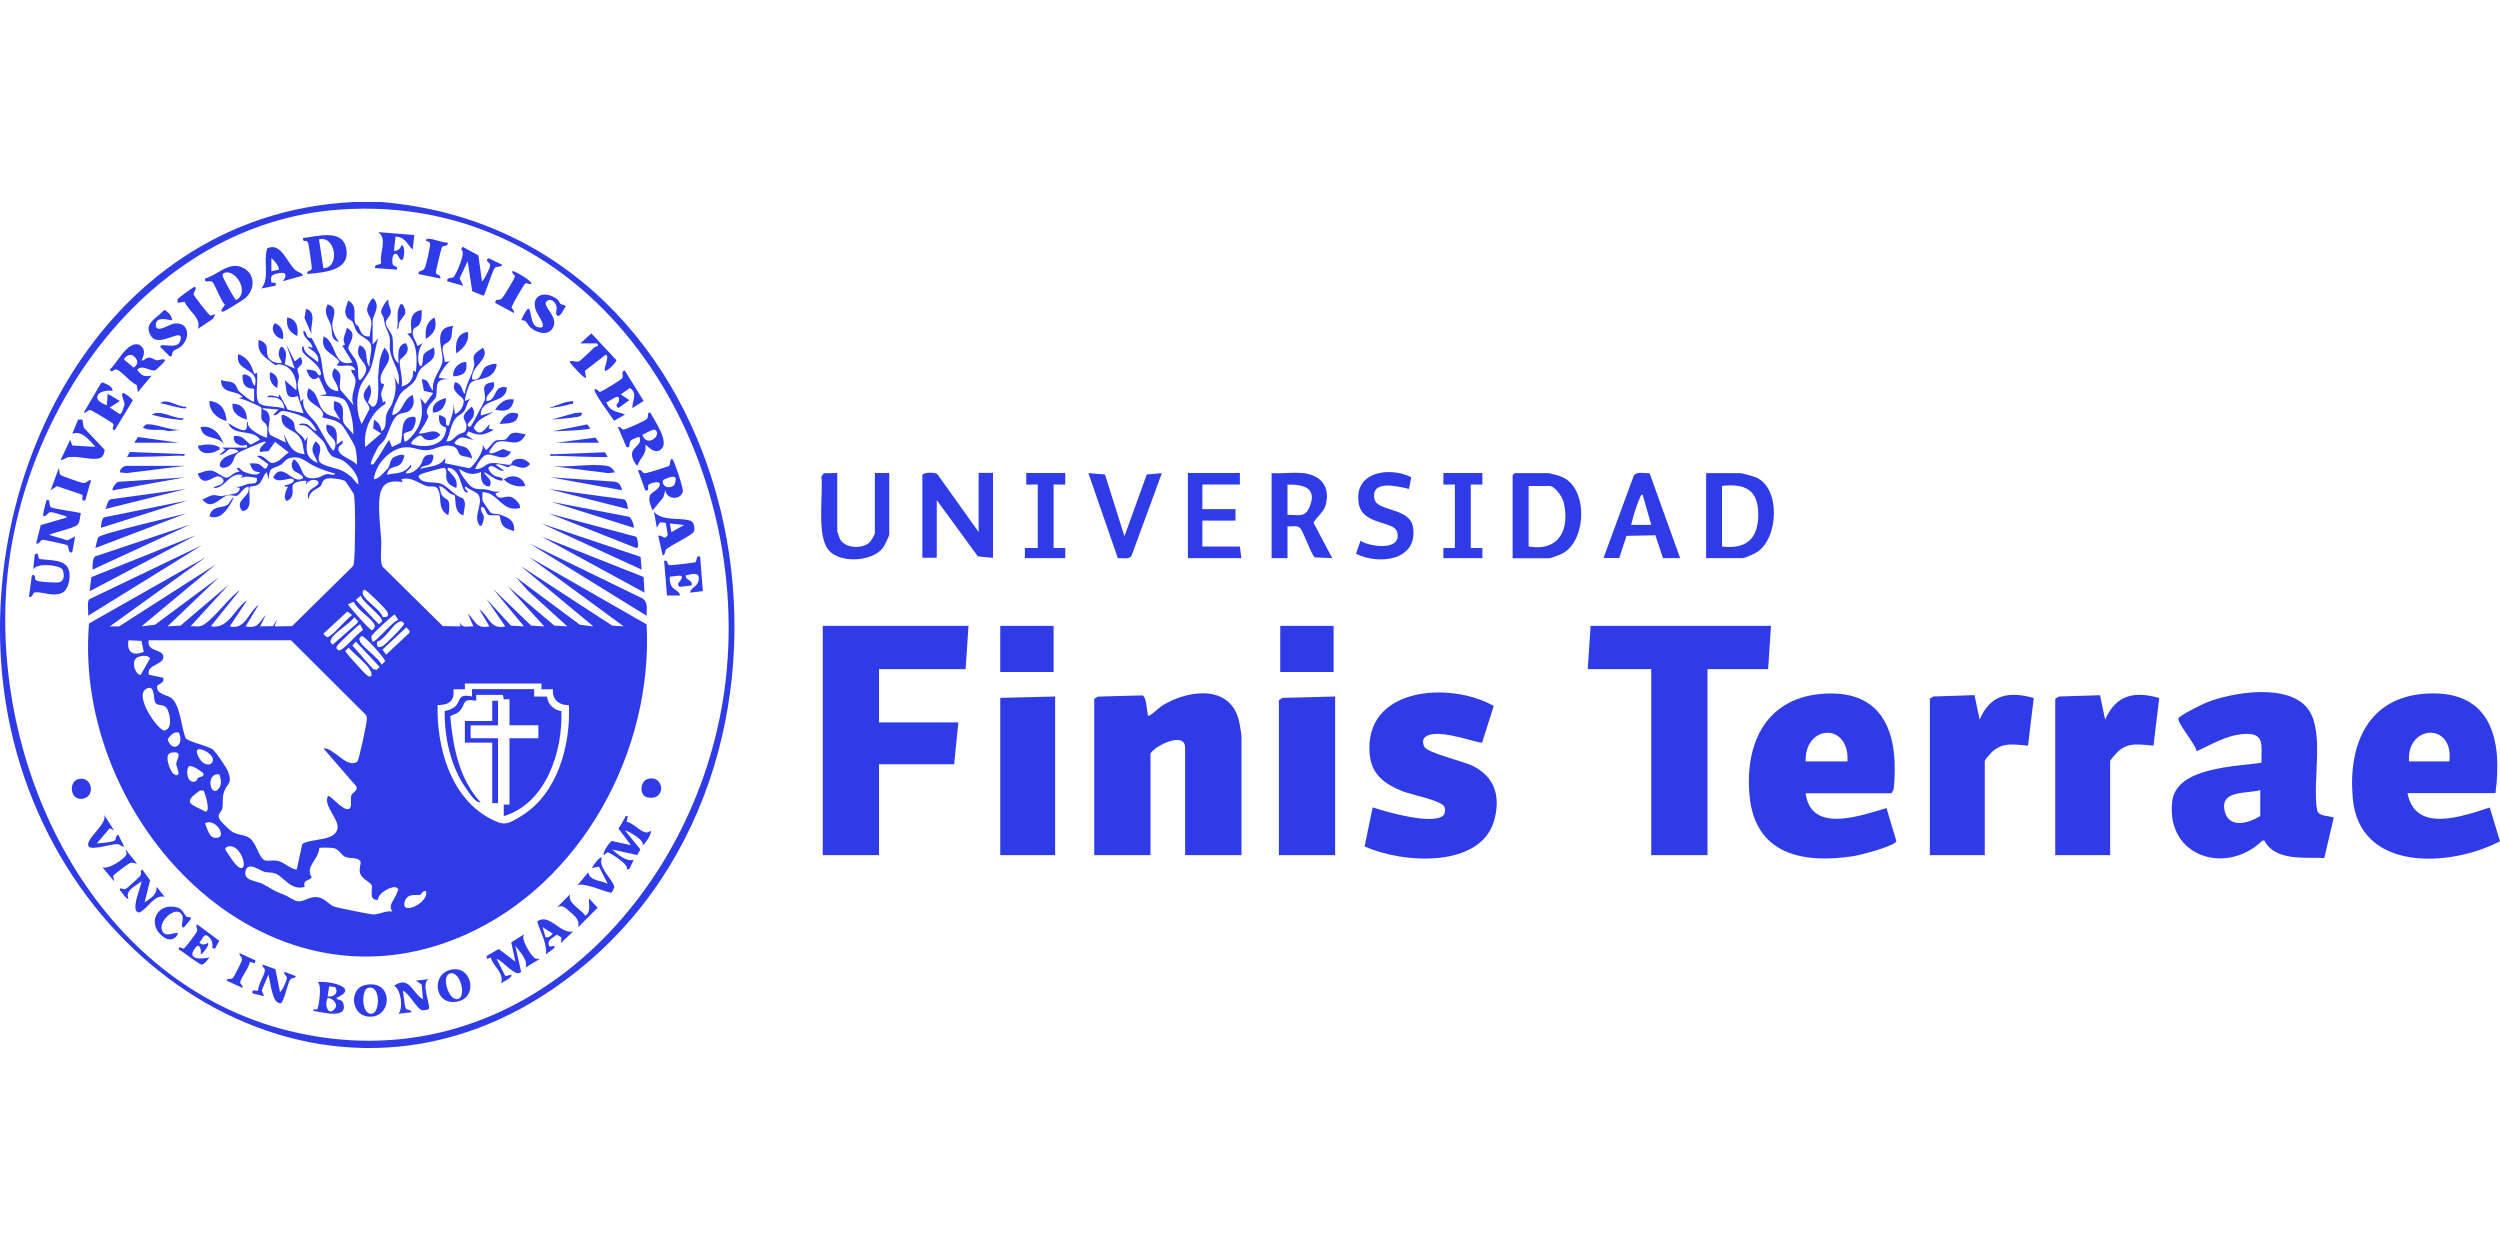 <svg xmlns="http://www.w3.org/2000/svg" id="Layer_1" data-name="Layer 1" viewBox="0 0 200 100"><defs><style>      .cls-1 {        fill: #2e3be7;      }    </style></defs><path class="cls-1" d="M30.49,16.16c29.35,2.44,37.54,42.91,16.51,60.84-18.2,15.52-41.4,2.64-46.13-18.63C-3.27,39.77,7.58,17.16,28.29,16.16h2.19ZM27.12,16.77C11.7,17.89,1.16,33.32.46,47.81c-.72,15.05,7.85,31.47,23.44,34.84,18.01,3.89,32.25-11.45,34.16-28.27,2.12-18.67-10.41-39.1-30.95-37.61Z"></path><polygon class="cls-1" points="77.48 50.07 77.25 53.53 70.32 53.53 70.32 57.79 76.67 57.79 76.33 61.14 70.32 61.14 70.32 68.41 65.82 68.41 65.82 50.07 77.48 50.07"></polygon><path class="cls-1" d="M99.31,68.41h-4.5v-8.59c0-1.35-2.42-.17-2.77.46v8.13h-4.5v-12.51l.29-.17,3.56-.1c.31.1.35,1.11.42,1.43.02.09-.04.27.17.17s.78-.66,1.11-.85c2.12-1.25,5.44-1.6,6.06,1.43.04.2.17.96.17,1.1v9.52Z"></path><path class="cls-1" d="M186.7,65.42l-.76,3.22c-1.57-.07-3.95.26-4.78-1.39h-.17c-2.91,2.82-7.75,1.28-7.21-3.16.33-2.72,5.08-2.76,7.14-3.07-.04-1.38.33-2.43-1.44-2.3-1.37.1-2.54.83-3.75,1.38-.04-.51-1.62-2.33-1.45-2.65.12-.22,1.81-1.07,2.15-1.21,2.13-.88,6.8-1.65,8.29.59,1.24,1.87.25,5.79.65,8,.17.52.9.4,1.33.58ZM180.82,65.29v-2.08c-1.08.31-3.3-.04-2.83,1.73.36,1.38,1.96.9,2.83.34Z"></path><polygon class="cls-1" points="141.68 50.07 141.45 53.53 136.6 53.53 136.6 68.41 132.1 68.41 132.1 53.53 127.02 53.53 127.25 50.07 141.68 50.07"></polygon><path class="cls-1" d="M144.45,63.45c.41,3.28,4.42,1.79,6.47,1.2l.79,2.64c-.12.4-2.9,1.12-3.43,1.2-4.08.63-7.9-.14-8.32-4.88-.38-4.27,1.41-7.87,6.04-8.12,4.93-.26,5.92,3.54,5.49,7.68l-.17.29h-6.87ZM147.8,60.91c.17-3.15-3.44-2.95-3.35,0h3.35Z"></path><path class="cls-1" d="M199.64,63.45h-7.04c.62,3.26,4.43,1.84,6.58,1.15l.82,2.7c-3.98,2.08-11.26,2.49-11.78-3.45-.38-4.32,1.23-8.17,6.05-8.37,5.08-.21,5.92,3.75,5.37,7.96ZM195.95,60.91c.37-3.18-3.45-2.93-3.23,0h3.23Z"></path><path class="cls-1" d="M118.58,59.4c-.19.14-3.31-1.11-4.41-.54-.37.19-.4.5-.23.87.25.52,3.19,1.17,3.96,1.58,1.66.88,2.11,2.33,1.69,4.12-.95,4.11-7.45,3.65-10.42,2.28l.64-3.12c1.08.36,4.84,1.44,5.66.64.16-.16.15-.47.09-.67-.15-.5-2.71-1-3.36-1.26-1.39-.57-2.46-1.3-2.62-2.91-.54-5.43,6.43-5.91,9.92-3.91l-.93,2.92Z"></path><path class="cls-1" d="M164.43,55.89l.29-.17,3.28-.1.41,1.95c.88-1.99,2.32-2.3,4.33-1.73l-.46,3.81c-1.05-.07-1.97-.32-2.83.46-.07.06-.64.7-.64.75v7.55h-4.39v-12.51Z"></path><path class="cls-1" d="M154.38,55.89l.29-.17,3.29-.11.41,1.96c.86-2.01,2.32-2.29,4.33-1.73l-.46,3.81c-1.11-.08-1.99-.31-2.89.51-.08.07-.57.65-.57.7v7.55h-4.39v-12.51Z"></path><polygon class="cls-1" points="106.81 55.72 106.81 68.41 102.31 68.41 102.31 56.01 102.6 55.83 106.81 55.72"></polygon><polygon class="cls-1" points="84.41 55.72 84.41 68.41 80.02 68.41 80.02 55.83 84.41 55.72"></polygon><path class="cls-1" d="M73.79,38.01c.08-.25,1.02-.25,1.21-.06l3.29,4.61v-4.73h1.15v6.8l-1.21-.12-3.29-4.5v4.61h-1.15v-6.63Z"></path><path class="cls-1" d="M121.01,44.65v-6.63l.17-.17h2.66c.12,0,.84.19,1.01.26,2.23.8,2.12,5.16.12,6.18-.15.08-.91.37-1.02.37h-2.94ZM122.28,43.72c2.46.42,3.33-1.37,2.81-3.55-.1-.42-.69-1.29-1.13-1.29h-1.67v4.84Z"></path><path class="cls-1" d="M136.49,44.65v-6.8h2.71c.19,0,1.04.25,1.27.34,1.99.83,1.83,4.85.09,5.98-.18.12-.98.48-1.14.48h-2.94ZM137.76,43.72c1.96.24,2.92-.64,2.9-2.6s-1.07-2.45-2.9-2.25v4.84Z"></path><path class="cls-1" d="M104.21,37.84c1.43.16,2.23,1.05,1.85,2.54-.15.6-.71.93-.98,1.44l1.5,2.83-1.39-.06c-.29-.18-.9-2.09-1.21-2.37-.25-.22-.67-.08-.98-.11v2.54h-1.27v-6.8c.79.06,1.7-.09,2.48,0ZM103,41.19c.89-.03,1.41.28,1.79-.69.58-1.49-.53-1.76-1.79-1.73v2.42Z"></path><path class="cls-1" d="M66.98,37.84v4.67s.17.53.21.6c.39.76,1.72.82,2.33.32.16-.13.47-.65.47-.8v-4.79h1.15v4.9c0,.14-.38.93-.52,1.1-.85,1.1-3.42,1.25-4.33.17-.98-1.16-.42-4.4-.58-5.88l.19-.27,1.08-.02Z"></path><path class="cls-1" d="M131.97,37.86l2.44,6.79h-1.37s-.61-1.83-.61-1.83l-2.31.05-.58,1.77h-1.26s2.43-6.61,2.43-6.61c.24-.32.87-.16,1.24-.17ZM132.1,41.99l-.69-2.42c-.16.01-.18.17-.23.28-.28.61-.52,1.47-.69,2.14h1.62Z"></path><path class="cls-1" d="M112.7,39.11c-.87-.21-3.08-.77-2.74.83.21.99,2.83.65,3.08,2.23.42,2.68-2.73,3.05-4.56,2.13l.36-1.04c.78.52,3.39.83,2.92-.73-.26-.87-2.77-.51-3.06-2.24-.43-2.54,2.43-3,4.2-2.11l-.18.93Z"></path><polygon class="cls-1" points="99.19 37.84 99.19 38.76 96.19 38.76 96.19 40.73 98.84 40.73 98.84 41.65 96.19 41.65 96.19 43.72 99.19 43.72 99.31 44.65 95.03 44.65 95.03 37.84 99.19 37.84"></polygon><rect class="cls-1" x="102.42" y="50.07" width="4.27" height="3.69"></rect><rect class="cls-1" x="80.02" y="50.07" width="4.27" height="3.69"></rect><path class="cls-1" d="M89.95,42.92l1.79-4.96,1.21-.11-2.43,6.62c-.24.33-.73.14-1.09.19l-2.36-6.81,1.33.11,1.56,4.96Z"></path><polygon class="cls-1" points="85.22 37.84 85.22 38.77 84.29 38.76 84.29 43.84 85.22 43.84 85.22 44.65 81.99 44.65 81.99 43.84 83.02 43.84 83.02 38.76 82.1 38.77 82.1 37.84 85.22 37.84"></polygon><polygon class="cls-1" points="118.59 37.84 118.59 38.77 117.66 38.76 117.66 43.84 118.59 43.84 118.59 44.65 115.47 44.65 115.47 43.84 116.39 43.84 116.39 38.76 115.47 38.77 115.47 37.84 118.59 37.84"></polygon><path class="cls-1" d="M29.8,27.58l.46-.52c-.29.84-.31,1.75-.67,2.56-.18.4-.55.8-.74,1.23-.39.9-.35,2.19.08,3.08l.63-1.21c.01-.57-.95-.81-.14-1.77.07-.08.09-.33.2-.03.24.66-.22,1.09-.16,1.3l.29.31c.7.12.47-1.97.5-2.36.06-.81.08-1.68.52-2.36,1.05,1.2-.59,1.63-.29,2.81.02.09.23.08.24.14,0,.17-.22.47-.23.79,0,.19.15.43.11.65l.23-.12v.23c-1.16.69-1.78,2.1-1.61,3.46l1.27-1.1-.64-.4.07-.69c.34.18.59.53.58.92.48-.25.29-.84.4-1.28.09-.4.35-.61.47-.92.27-.73.39-1.43.17-2.19l.34.69c.22-1.12-.55-1.77-.69-2.83-.04-.32.05-.68-.03-1.01-.12-.55-.34-.61-.46-1.5-.02-.16-.19-.31-.21-.5-.02-.29.51-1.06.58-.97-.07.33.21.68.2.96-.02.4-.45.58-.41.91.04.37.46.73.53,1.09.14.68-.17,1.6.49,2.11.01-.57-.17-1.47.58-1.61.53.76-.43,1.22-.46,1.35-.12.47.29,1.53.12,2.11.62-.09,1.01-.66.92-1.27l.23.12c.11-1.03.15-2.3-.69-3.06l.34-.06c-.05-.79-.22-1.66.81-1.84.01.38.03.91-.23,1.21-.19.23-.45.12-.48.57s.3.7.36,1.1l.46-.23c-.36.32-.5,1.36-.29,1.73.27.48.29-.65.31-.73.09-.32.6-.47.84-.66.34,1.1-.68,1.22-1.1,1.79-.21.28-.23.59-.41.86-.28.43-.85.67-1.14,1.05-.17.22-.79,1.52-.64,1.72.9-.24.73-1.24,1.61-1.61.08.4.16.66-.07,1.03-.3.48-.71.33-1.08.54-.49.26-.79,1.46-1.06,1.94-.14.24-.41.4-.58.69-.11.19-.66,1.23-.55,1.35.24.05.26-.12.37-.27.39-.54.7-1.14,1.08-1.69l.23.57.7-.34c.23-.79-.11-2.09,1.03-2.08.39,0,.02.91-.11,1.04-.17.18-.52.15-.7.35l.07.58c.14.1.48-.29.58-.4.81-.87.99-1.92.69-3.06l.4.46.64-.87-.75-.17-.17-.93c.65,0,.54.63.92.92-.2-.86.63-1.67.73-2.32.14-.93-.91-2.73.88-2.87-.17.32-.07.68-.2,1.01s-.46.38-.57.53c-.24.32.08.98.08,1.35l.46-.06c-.27.04-1.03,1.23-.92,1.33l.81.11c-1.32-.09-.86.73-1.06,1.42-.09.31-.69.58-.73,1.23,0,.14.14.21.11.35-.08.36-.54.99-.75,1.33.59.09,1.18-.48,1.73.11-.27.35-.76.52-1.19.38-.17-.06-.26-.33-.46-.31s-.8.54-.66.68c1.15.35,2.72.18,2.78-1.31-.54-.19-.58-.43-.59-.99.06-.07.46.13.52.23.15.25-.12.66.29.58.16-.68.47-1.22.35-1.96l.12,1.04c.4-.1.76-.69.7-1.09-.06-.35-1.05-.61-.7-1.44.2-.03.35.15.46.29.18.24.15.52.34.63.06-.78.63-1.55.75-2.29.04-.22-.11-.46-.03-.74.07-.25.52-.51.73-.66.62.93-1,1.44-.87,2.53.77.18.7-.76,1.11-1.03.11-.07.92-.4.85-.08-.33,1.37-1.66.88-2.13,1.45-.13.16-.47,1.29-.4,1.38l.46-.17c-.32.25-.31.67-.52.98-.18.25-.45.33-.63.52-.49.54-.47,1.29-.81,1.9.45.07.64-.31.93-.51.34-.23.75-.07.68-.81-.02-.24-.25-.4-.21-.67.04-.29.43-.57.62-.77.22.16.22.5.17.74-.06.28-.82.77-.29.87.05-.03.08-.08.11-.12.08-.09,1.05-1.93,1.08-2.04.13-.56-.53-1.33.71-1.41.2.74-.69.81-.58,1.5.87,0,.5-1.33,1.62-1.09,0,1.39-2.15.76-2.08,2.25l1.04-.29c-.62.38-1.29.53-1.6,1.29.49.77.85.14,1.26-.31l-.06.35.4.11c-.79.42-1.17.53-2.02.12l-.18.29.58.4c-.62-.12-1.01-.47-1.5.18-.11.26.67.27.93.45.24.17.44.57.45.87-.24-.19-.71-.15-.92-.29-.27-.18-.12-.64-.76-.74-.8-.13-1.26.32-1.95.35s-1.14-.35-1.94-.21c-1.1.19-2.17,1.42-2.28,2.51.08.08.44-.16.52-.23.06-.05.57-.58.6-.61.17-.26.18-.7.44-.89.09-.07.95-.41.86-.06-.29,1.25-1.17.43-1.37,1.45.81-.18,1.37-.03,1.9-.81.18.28-.36.46-.4.69.46.07.9-.28,1.16-.63.28-.4.13-.84.86-.87.36-.02.13.54,0,.69-.25.29-.7.12-.86.46.74-.23,1.62-.15,2.02-.92l-.06.46,1.97.41c.29-.08,1.28-1.47,1.04-1.91l.29.46c.23-.15.55-.66.75-.75.24-.11.49-.02.73-.08s.36-.41.54-.49c.38-.18.77.02,1.15.06-.57,1.17-1.39.35-2.23.6-.25.07-.51.51-.66.73-.15.51.98-.15,1.07-.15.2.01.43.21.66.2-.47.96-1.45.09-1.99.25-.32.09-.77.82-.89,1.13.51.11.77-.38,1.22-.45.52-.09,1.33.17,1.59.12.1-.02.13-.26.26-.34.44-.28,1.02-.12,1.32.28-.45.61-1.1.1-1.44.1-.11,0-.23.15-.34.15-.19,0-.64-.34-.98-.19l.69.46c-.4.14-.76-.43-1.09-.34-.44.11.13.65.29.74.3.18.73.07.69.41-.6.02-1-.46-1.5-.69.15.46.73.52.46,1.15-.63.04-.75-.64-.69-1.15-.72.28-1.08.17-1.73-.23-.12.15.74,1.28.95,1.41.45.28.72.15,1.17.22s.76.3,1.22.1l-.46.23c.26.61.73.16,1.18.25.3.06.85.55.78.9-1.47.38-1.72-1.26-3-1.27.01.23-.04.5.02.73.02.05.57.85.61.89.18.18.51.08.75.17.72.26,1.2.44,1.15,1.33-.82-.26-1.01-.33-1.15-1.22-.19-.14-.67.04-.93-.1-.23-.12-.15-.55-.52-.64-.2.3.17.56.18.86,0,.09-.11.86-.35.64-.55-.76.31-1.66-.06-2.42-.12-.24-.83-.46-1.04-.69-.16.08-.03.2.06.29.24.25,0,.23-.12.12-.35-.33-.35-1.8-1.33-1.91-.19.12.04.25.12.35.36.43.64.59.52,1.27-.4-.16-.7-.3-.8-.76-.05-.22.1-.79-.19-.85-.08-.02-1.36.34-1.55.4-.12.04-.55.15-.47.34.26.56,1.25.36,1.7.5.62.19,1.12,1,1.82,1.18.35.43.07.9.06,1.38-.83-.23-.58-1.38-.71-1.6-.03-.05-.27-.07-.37-.15-.21-.16-.48-.48-.71-.56-.29-.1-.1.12-.09.2.11.87.59.66.7,1.03.08.27.04.79-.04,1.07-.89-.5-.49-1.29-.78-1.99-.2-.48-.56-.24-.93-.34-.64-.19-1.2-.78-2.05-.55l.12.23c-.7-.11-1.42-.12-1.72.65-.36.89-.06,3.01,0,4.02.03.55-.13,1.67.1,2.09l4.83,4.76,1.41.02-.06-.34c.21.54.61.31,1.1.34l-.46-1.04c.62.6.66,1.27,1.73,1.04l-.81-1.38c.79.55.87,1.68,2.08,1.38l-1.5-2.19,1.96,2.13,1.04.06-2.48-3,3.06,2.94,1.04.06-2.94-3.23,3.75,3.17,1.04.06-3.18-2.88-.92-1.04,5.1,3.79,1.08.13-5.83-4.84,7.34,4.78.92.06-7.56-5.54,9.39,5.38c.52,10.11-5.18,20.72-14.57,24.86-16.15,7.12-31.33-9.24-30.04-24.93l9.35-5.31-7.68,5.54h.74s7.74-4.96,7.74-4.96l-5.95,4.96,1.08-.13,5.1-3.79-4.1,3.92,1.04-.06,3.87-3.29-3.06,3.34c.24-.02.51.04.75,0,.79-.15,2.38-2.4,3.18-2.88l-2.31,2.88c1.39.28,1.89-1.42,2.89-2.07l-1.38,2.08c1.24.31,1.47-1.12,2.31-1.73l-1.04,1.73c1.03.2,1.05-.31,1.62-.92l-.46.92,1.02-.02.36-.56-.23.58,1.41-.02,4.83-4.76c.1-.1.1-.22.12-.35.1-.79.13-4.71,0-5.42-.01-.06-.63-.99-.68-1.05-.19-.19-1.35-.32-1.59-.2-.32.16-.26.43-.41.58-.29.29-.88.32-.95,1.07-.24-.74.35-.85.68-1.15.46-.41-.64-.69-.91,0l.06-.34c-.29-.03-.97.07-1.1.34-.09.19.23,1.04-.51,1.27-.35-.38.15-1.11.11-1.15-.04-.04-.28.09-.23-.11.13.02.88-.22.69-.46-.21-.27-1.28.4-1.62-.18.71-1.31,1.52.56,2.31.12.34-.19-.56-.55-.64-.63-.24-.23-.27-.7,0-.93.86.63.37,1.74,1.83,1.49.28-.05.51-.25.76-.3s.63.18.69-.04c-.53-.15-1.07-.33-1.58-.56-.77-.35-1.17-.96-2.12-.66-.27.08-.42.38-.64.51-.58.35-.95.07-.97,1.17l-.17-.58c-.26.24-.38.77-.64.97-.25.19-.66.16-.68.18-.25.27.36,1.94-.64,1.96-.68-.94.71-1.06.51-1.96-.36.03-.72.68-.92.74-.13.05-.45-.08-.73-.03-.63.12-1.3,1.3-2.05.32.31-.08.55-.31.88-.34.25-.02.5.1.66.08.22-.03.98-.17,1.14-.22s.35-.24.31-.44l-.46-.11c.46.11.75-.1,1.12-.2.36-.1.8.11.72-.49-.47-.05-.81-.19-1.27,0l.12-.23c-1.1-.25-1.35,1.09-2.31,1.04.13-.24.6-.15.76-.46.14-.27-.22-.49-.46-.47-.39.04-1.19.91-1.57-.23.38-.08.67-.28,1.09-.23s.96.6,1.25.56.61-.53,1.01-.45l-.23-.29c.16-.19.34.17.55.26.3.13,1.17.44,1.3.03-.55.02-.63-.25-.81-.69.23,0,.47-.02.7.05.39.13.52.74.79.02l-.91-.65c.5-.2.9.54,1.19.55.55,0,.91-.57,1.35-.84l-1.1-.86-.52.75-.69.06c-.07-.36.25-.53.46-.75.02-.09-.11-.07-.17-.06-.11.02-1.93.81-2.01.87-.4.3-.31.56-.53.86-.4.54-1.33.45-.81-.23.32-.43.88-.46,1.33-.69-.01-.21-.49-.25-.63-.23-.32.05-.49.51-.87.46l.46-.4-.23-.17h1.96c.07-.42-.2-.1-.46-.17-.37-.09-.67-.33-.57-.76.71-.09.89.38,1.33.7l.75-.41c-.58-.9-2.16-.22-2.54-1.33.26.18,1.02.65,1.31.57.34-.1.04-.64.3-.68-.32.58,1.44,1.35,1.5,1.27-.02-.27.05-.6,0-.86-.06-.32-.37-.38-.44-.6-.08-.27.05-.79-.04-.94-.05-.08-1.57-.8-1.83-.71l.35-.12c-.48-.63-1.73-.16-1.73-1.38.28.15.61.08.89.2.39.16.35.51.53.69.13.13,1.11.97,1.23.84v-1.02c-.7,0-.92-.34-.93-.99,0-.34.52-.04.62.05.17.16.11.55.37.7.41-1.5-1.65-1.06-1.33-2.54.84.36.99.8,1.29,1.6l.21-.1c.1.56-.2,2.06.17,2.43.35.35,1.51.21,2.03.45-.12-.83-.61-.96-1.38-.92.09-.26.7-.09.88,0l.11-.22.64,1.21,1.27.29-.46-1.38c-1.09.38-.85-.53-1.04-1.27l.92.81c.11-.84-.31-1.92-1.24-2.06-.5-.08-.25.23-.69-.13-.68-.55-1.23-.81-1.07-1.85.89.35.55.71.71,1.3.12.41.73.65,1.13.54-.05-.31-.25-.36-.24-.74,0-.1.07-.63.3-.52.45.4.25.87.18,1.37l.8.36-.69-1.96.69,1.38.46-.35c.39.66-.23.74-.24.98-.01.21.12.42.12.59,0,.23-.13.44-.11.67.03.42.21.9.24,1.33l.23-.23c-.19.95.67,1.44,1.09,2.08.14.21,1.19,2.18,1.33,2.07.56-1.11-.77-1.03-.58-2.08.99.11.82.83.81,1.61l.46-.35c.12.38-.24.32-.3.57-.18.69,1.1.89,1.46,1.39.01-.48-.01-1.05-.17-1.5-.08-.22-.84-1.48-1-1.66-.47-.53-1.51-.56-1.6-.65-.01-.01.13-.18.06-.34-.34-.8-1.65-.75-1.16-1.97.94.44.61,1.45,1.44,2.02.34.24.79.22,1.1.51l-.51-.87v-.63c1.09.11.58,1.25.77,1.7.11.26.61.68.78.96.06-.66-.22-2.31-.7-2.76-.39-.36-1.46-.29-2.01-.36l.58-.11-.63-1.37c-.52.44-.84-.09-.98-.59.21,0,.45.02.65.1.3.12.24.52.51.3.01-.82-1.28-1.39-1.48-1.87-.04-.09-.11-.41.09-.38.04.64.76.86,1.15,1.27.13-.65-.37-.88-.81-1.21.02-.17.46.24.34-.11-.13-.4-.78-.68-.69-1.21.21.02.21.38.34.5.1.1.27.05.32.1s.6,1.17.64,1.27c.36,1.01.04,2.8,1.47,2.97.08-.71-.84-1.1-.29-1.84.84.53.27.98.47,1.73l1.09,1.27c-.37-.73.15-1.43.12-2.02-.02-.41-.31-.51-.35-.87l.34.06c-.24-.67-.93-.23-1.5-.41l.23-.29c-.61-.78-1.54-.77-1.27-2.02,1.07.46.73,2.55,2.31,2.08l-.81-1.33.22-.1c-.31-.48.08-.86.13-1.34.98.49.08,1.3.13,1.65.04.26.53.74.65,1.09.17.46.11.69.14,1.13.04.53.23.29.44-.02.74-1.09-.92-1.22-.33-2.46.85.36.32,1.25.81,1.73-.1-.59.22-1.19.09-1.76-.11-.47-.81-.6-1.13-1.06-.16-.24-.2-.58-.34-.78-.12-.16-.37-.18-.5-.46-.21-.48.05-.79.15-1.24.85.45.33,1.26.59,1.87.03.07.16.1.21.18.23.41.23.86.93.83.01-.41.17-.8.12-1.22-.04-.37-.37-.61-.33-1.01.01-.13.34-.97.55-.78.54.69-.11,1.3-.11,1.79v1.9ZM22.29,32.77l-1.27-.12c-.01.18.23.14.35.28.52.62-.16,1.23.26,1.88l1.24.6-.17-.69c.41.8.62,1.55,1.67,1.61-.17-.53-.07-.89-.41-1.37-.5-.71-1.53-.54-1.43-1.74.16-.15.83.33.93.51.13.23.08.44.17.64.14.29.72.52.75.93l.23-.34c-.13.98-.24,1.63.81,2.08-.25-.7-.71-.96-.17-1.73.96.64-.37,1.45.66,1.87.84.34,1.32.24,2.17.95.24.21.35.46.58.63.1-.74-.72-1.63-1.32-1.97-.27-.15-.55-.12-.82-.34-.33-.27-.41-.8-.63-1.1-.13-.19-1.14-1.11-1.32-1.22-.23-.13-.39-.13-.64-.11,0-.22.51-.12.61-.09.22.06.47.51.77.55.07-.08-.43-.73-.52-.81-.45-.4-1.52-.72-2.11-.79-.37-.04-.44.42-.84.33l.46-.46ZM30.62,49.36c.46.05.52-.14.31-.49-.13-.22-1.64-1.72-1.77-1.69-.15.03-.17.2-.13.35.14.51,1.4,1.22,1.58,1.82ZM28.87,47.65l-.41.34,1.85,1.96.24-.23c.17-.36-1.64-1.59-1.68-2.08ZM27.83,48.34c.17.29,1.76,2.07,1.91,2.07.11,0,.35-.27.18-.52-.38-.56-1.28-1.06-1.62-1.74l-.46.18ZM27.79,48.92l-1.92,1.78c.21.2.23.38.52.18.53-.36,1.22-1.26,1.78-1.68l-.39-.28ZM31.87,49.6l-.29-.44c-.13,0-1.77,1.53-1.85,1.71s.07.3.06.46c.2.17,1.69-1.73,2.08-1.73ZM28.35,49.38c-.36.52-1.61,1.23-1.85,1.73-.11.23-.08.31.12.46l1.97-1.73.04-.16-.28-.3ZM30.16,51.35c-.05.46.14.51.49.31.22-.13,1.72-1.63,1.69-1.77-.15-.2-.23-.22-.46-.12-.46.21-1.11,1.4-1.72,1.57ZM28.81,49.95c-.13,0-1.78,1.59-1.85,1.73-.1.2-.02.22.12.35.36.09,1.53-1.42,1.97-1.62l-.24-.46ZM32.51,50.18l-1.91,1.79.29.4,1.85-1.73.04-.16-.28-.3ZM28.93,50.88c-.2.15-.22.23-.12.46.19.41,1.46,1.29,1.73,1.84l.28-.3c-.13-.33-1.67-2.05-1.89-2ZM10.28,51.22c-.16.96.34,1.28,1.22.93l-.18-.88-1.05-.05ZM23.27,51.22h-11.37c-.2.97,1.17.67,1.17,1.33s-1.37.6-1.16,1.43l1.14.24c.17.41-.44.53-.47.65-.14.65.76.71,1.11.96.73.53.82,2.4,1.16,3.23.17.25,1.71.6,2.13.87.27.18,1.17,1.51,1.28,1.83.34.96-.08.88-.32,1.54-.19.51-.07.91-.15,1.35-.07.39-.48.43-.21.91.11.2.78.85.99.98.49.3.99.2,1.43.53.5.38.72,1.54,1.15,1.74.28.13.7-.06,1.18.09.51.16.86.6,1.41.67l.44-2.05c.73-.47,2.54-.2,2.81-1.18.21-.76-1.15-1.86-.76-2.65.19-.15,1.16,1.18,1.66,1.03.32-.09.12-.78.21-1.07.08-.27.61-.4.38-.77l-2.6-3c.79-.12,1.87,1.66,2.7,1.05.14-.1.78-3.13.77-3.42,0-.13-.02-.25-.11-.35l-5.95-5.93ZM28.47,51.34l-.28.3,1.66,1.89.29.06.23-.24-1.9-2.02ZM27.89,51.8l-.26.28c-.01.13,1.38,1.61,1.6,1.83.48.47.7.09.26-.49s-1.13-1.07-1.61-1.62ZM11.17,52.52c-.87.19-.29,1.56.09,1.47l.75-1.33c-.19-.25-.56-.21-.84-.15ZM43.31,54.68h-6.12v.46s-.92,0-.92,0c.12.96-.38,1.26-1.26,1.27-.09,3.34,1.02,7.36,4.15,9.05,1.18.64,1.43.51,2.58-.2,2.87-1.78,3.92-5.65,3.77-8.85-.79.02-1.36-.46-1.27-1.27h-.92s0-.46,0-.46ZM11.86,55.04c-1.38.37.84,3.51,1.31,3.4.62-.15.45-1.12.28-1.57-.25-.66-.77-.33-1-.62-.21-.26-.02-1.37-.6-1.21ZM14.31,58.61c-.42-.11-.68.23-.9.53.35,1.14,1.38.5.9-.53ZM16.83,60.37c-.32-.34-1.43-.84-.98.12.55,1.18,1.64.58.98-.12ZM13.89,61.91c.05.05.13.07.19.1.45.06,0-.67.02-.93.01-.31.62-1.06-.42-.86-.59.12-.11,1.41.2,1.7ZM15.86,62.22c.12-.08.49-.08.42-.33-.02-.08-.94-.75-1.16-.58-.25.18-.22,1.29.41,1.23.25-.03.22-.24.33-.32ZM17.55,61.95c-1.16-.16-.71,1.95-.06,1.15.28-.34.19-.76.06-1.15ZM16.02,63.23c-1.5,1.03-.75,1.08.44,1.71.4-.08-.05-1.41-.16-1.68l-.28-.03ZM16.4,65.87c.2.41.3,1.16.87,1.16,1,0-.06-1.66-.87-1.16ZM18.21,67.73c-.1.03-.22.13-.18.25.23.31.89,1.54,1.31,1.46.49-.1-.18-2.01-1.13-1.71ZM30.25,71.98c-.8.1-.41-.9-.51-1.15-.11-.27-.77-.5-.92-.93s.12-.83,0-1.03c-.32-.33-.8-.15-1.19-.32-.32-.13-.51-.6-.92-.7-.18-.04-1.08-.07-1.17,0-.05.93-1.17,1.48-.6,2.34-.3.35-.71.15-.57.76-1.09.33-1.66-.8-2.34-1.07-.31-.12-.6-.05-.9-.14-.35-.11-1.28-.83-1.48-.09-.23.83.88.81,1.33,1.05.79.41.77.51,1.77.89.31.12.73.44,1.01.5.54.11.94-.38,1.57-.32.68.06.93.58,1.43.77.22.08,2.92.62,3.08.62.52,0,1.02-.33,1.56-.24-.42-.5.19-.94.37-1.53.05-.15.18-.23-.02-.37-.36-.23-1.55.44-1.51.98ZM34.07,71.29c-.25-.07-.32.23-.46.29-.25.1-.99-.19-1.22.51-.42,1.27,2.02.09,1.68-.8Z"></path><path class="cls-1" d="M51.73,49.26l-9.35-5.77,9.05,4.4c.44.32.28.91.3,1.37Z"></path><path class="cls-1" d="M16.17,43.61l-9.12,5.65c.05-.33-.13-1.12.11-1.33l9.01-4.32Z"></path><path class="cls-1" d="M51.62,35.54c.17.76-.4,1.07-.64,1.73-.23-.25-.44-.64-.42-.98.04-.56.87-.69.59-1.33-.06-.04-.63.21-.69.29-.21.24.04.6-.34.52l-.69-1.61c.21-.06.28.17.43.21.13.03,1.78-.73,1.88-.84.2-.23-.03-.56.28-.52.33.6,1.5,2.29.92,2.88-.49.5-.95-.03-1.32-.34ZM52.42,34.39c-.16-.11-.83.31-1.03.4.38,1.07,1.59,0,1.03-.4Z"></path><path class="cls-1" d="M11.32,28.84c.27.02.32-.24.62-.23.21,0,.42.19.62.21.14.02.74-.24.61.08-.03.07-.69.71-.77.73-.37.09-1.07-.51-1.42-.04.39.48.54.57,1.15.46l-1.1,1.32-.08-.56c-.51-.2-1.15-1.07-1.6-1.24-.3-.11-.34.35-.57,0,.62-.53,1.38-2.29,2.34-2,.53.3.46.78.2,1.25ZM10.37,28.4c-.14.02-.47.2-.43.38l.75.63c.45-.3.34-.69-.06-.97-.08-.06-.16-.05-.26-.04Z"></path><path class="cls-1" d="M53.23,39.23l-.17.57-.86,1.04c-.12-.4-.35-.75-.21-1.19.08-.27.86-.53.79-.94-.05-.28-.74-.04-.86.04-.2.14.12.58-.3.48l-.58-1.61c.42-.11.24.28.62.23.18-.02,1.72-.5,1.85-.57.16-.09.01-.46.25-.58.14,0,.9,2.31.87,2.59-.1.71-1.29.73-1.39-.05ZM53.15,38.85c.21.2.57.15.78-.03.39-.92-.19-.73-.81-.46-.18.09-.09.37.03.49Z"></path><path class="cls-1" d="M16.96,22.53c-.22-.12-.65.16-.55-.25,1.05-.29,1.93-1.45,3.08-.83.95.51.91,1.69.15,2.39-.15.14-1.69,1.09-1.79,1.09-.41.02.2-.5.13-.58-.31-.25-.81-1.7-1.02-1.82ZM17.98,21.82c-.21.1-.19.14-.14.34.03.13.94,1.84,1.05,1.84,1.09-.55.03-2.46-.91-2.18Z"></path><path class="cls-1" d="M24.6,21.93c-.1-.33.27-.2.34-.42.03-.1-.23-1.94-.3-2.1-.11-.28-.47.03-.39-.37,1.03-.1,3.03-.74,3.41.69.51,1.94-1.72,2.05-3.06,2.19ZM25.87,21.46c1.36-.03.99-2.65-.35-2.31l.35,2.31Z"></path><path class="cls-1" d="M38.57,22.5c.21-.19.62-1.02.64-1.26.03-.29-.5-.33-.12-.58l1.09.52c-.13.23-.45.1-.59.25-.21.22-.77,2.13-.91,2.23l-.9-.36-.37-2.4-.64,1.37.29.59-1.27-.35c-.09-.36.3-.21.5-.34.1-.07,1.07-2.02.6-2.21l.11-.22,1.27.69.29,2.08Z"></path><path class="cls-1" d="M3.93,40.03c.02.14.04.48.14.55.18.13,2.31.4,2.4.48-.09.27-.06.73-.28.93-.29.27-1.81.58-2.26.8l1.47.44.61-.32-.23,1.27c-.4.12-.21-.49-.43-.58-.11-.05-1.84-.43-1.94-.42-.18.02-.26.37-.52.3l.37-1.47,2.05-.6c.03-.15-.12-.13-.23-.17-.19-.07-.86-.27-1.01-.27-.28,0-.32.37-.61.32-.06-.07.16-.94.22-1.11s-.04-.2.24-.16Z"></path><polygon class="cls-1" points="15.71 42.8 7.17 47.3 7.31 46.17 15.71 42.8"></polygon><path class="cls-1" d="M9.01,31.27c-1.19-.15-1.83.69-.46,1.15l.06-.92.98.58-.81.52.76.51c.23.08.31-.49.39-.63.15-.24-.33-.92-.11-1.03.11-.06.77.45.8.59l-1.43,2.35c-.39.04.03-.35-.17-.52-.12-.1-1.64-1.03-1.74-1.05-.29-.08-.31.23-.58.19l1.39-2.37.15-.04c.28.15.77.28.77.68Z"></path><polygon class="cls-1" points="51.49 46.16 51.56 47.41 43.31 42.92 51.49 46.16"></polygon><path class="cls-1" d="M51.5,32.07l-.92.58c0-.59.46-1.18-.19-1.61l-.73.51.69.46-.87.63c-.37-.24,0-.36.03-.54.13-.81-.67.01-1.01.08.32.8.83.7,1.5.98l-.87.5c-.21-.32-1.72-2.34-1.56-2.52.21-.06.28.18.42.21.1.02,1.66-.94,1.77-1.08.19-.22-.15-.53.22-.63l1.5,2.42Z"></path><path class="cls-1" d="M56.01,44.53l.22,2.76-1.03.12c.06-.39.56-.48.67-.89.21-.83-.49-.6-1.01-.49-.03.45.6.33.46.81l-.98.11-.12-.23c.77-.92.05-.64-.63-.58-.03.28,0,.49.13.74.18.34.65.37.68.76h-1.04s-.23-2.77-.23-2.77c.33-.11.21.28.41.34.1.03,1.85-.17,2.05-.22.21-.05.05-.59.42-.47Z"></path><path class="cls-1" d="M50.23,65.29l-.11.46c.63.05,1.42,1.26,1.91.7.22.18-.55,1.24-.63,1.15.2-.42-1.32-1.21-1.39-1.15l1.22,1.5-.25.45-2.01-.44c.44.38,1.16,1.03,1.73.81l-.34.73-.24.07c.32-.38-1.36-1.36-1.46-1.37-.15-.02-.24.13-.33.22-.21-.17.49-1.11.6-1.14l1.54.33-1-1.33c.21-.25.34-.58.51-.83.07-.1-.02-.21.26-.15Z"></path><path class="cls-1" d="M43.19,76.71l-1.15.69c.23-.59-.46-1.25-.81-1.73l.46,2.07c-.4.55-1.5-.94-1.96-1.03l.7,1.38.46-.11c.19.21-.69.57-.81.69.29-.82-.61-1.32-.82-2.07l-.28.11-.06-.23.98-.56,1.33,1.01-.33-1.54,1.03-.65c-.32.38.61,1.81.89,1.94.1.05.26.02.38.03Z"></path><path class="cls-1" d="M3.01,44.3l.11.41c.87.16,2.31-.05,2.44,1.14.05.47-.09,1.29-.54,1.55-.72.41-1.73-.12-2.27,0-.15.04-.13.44-.43.35l.23-1.73c.37-.1.16.3.34.41.19.13,1.63.22,1.89.14.4-.12.36-.69.23-.99-.16-.37-2.06-.6-2.35-.03l.12-1.2.23-.07Z"></path><path class="cls-1" d="M44.84,24.31c.09.08.34.05.42.21-.15.14-.38.8-.63.75s-.07-.5-.1-.69c-.08-.46-.52-.83-.87-.39-.13.43,1.05,1.22.56,2.05-.39.67-1.3.39-1.78-.04-.26-.23-.31-.64-.75-.58,1.04-2.24.48.28,1.27.53,1.02.33.08-.93-.01-1.14-.63-1.35.58-1.87,1.64-1.06.12.09.16.28.26.37Z"></path><path class="cls-1" d="M13.75,25.62c-.05.05-1.2-.39-1.28.29-.09.86,1.06.05,1.39-.01,1.08-.21,1.42.82.81,1.62-.26.35-.64.4-.81.58-.14.15-.04.49-.29.4l-.75-.75c-.01-.39,1.37.28,1.6-.48.37-1.26-1.67.64-2.34-.39s.55-1.45,1.03-2.07c.18-.05.75.55.63.81Z"></path><path class="cls-1" d="M48.39,29.65c-.11-.26.43-1.19.06-1.27l-1.66,1.29.1.56c-.13.13-1.23-1.12-1.27-1.21-.14-.31.44,0,.69-.11.18-.08,1-.9,1.22-1.1.12-.11.47-.1.23-.34h-1.33s.88-.8.88-.8l2,2.14c.03.17-.8.97-.92.85Z"></path><path class="cls-1" d="M24.25,22.04l-1.62.46c.35-.47.28-.78-.35-.64-.51.11-.69.18-.56.75.22.03.4-.09.33.24l-1.15.23c.71-.83.13-2.17.48-3.21,1.07-.53,1.56,1.1,2.23,1.72.23.21.51.2.64.45ZM22.29,21.58c.13-.16-.39-.82-.58-.92v1.04s.58-.12.58-.12Z"></path><path class="cls-1" d="M53.27,43.99c-.09.1-.03.4-.26.43l-.35-1.56c.35-.11.45.43.76-.06l-.16-.97-.46-.05-.25.44-.23-1.27c.7.78,2.07.42,2.92.71.27.09.36.58.29.82-.11.36-1.91,1.12-2.26,1.5ZM54.74,42l-1.15-.12.12.69,1.04-.58Z"></path><path class="cls-1" d="M33.14,18.81l-.12,1.15c-.52-.47-.53-.95-1.38-1.04l-.12,1.15c.27.01.56-.18.58-.46.37.04.23,1.04.11,1.15-.21.2-.34-.42-.52-.46-.34-.07-.34.64-.27.85s.43.08.33.42l-1.73-.12c-.13-.37.42-.21.47-.42-.15-.82.54-1.93-.24-2.46l2.89.23Z"></path><polygon class="cls-1" points="51.25 44.55 51.33 45.57 43.31 41.88 51.25 44.55"></polygon><path class="cls-1" d="M6.59,33.57l.11.64,1.68,1.78c-.06.37-.17.65-.57.7-.73.09-1.51-.22-2.31-.12-.26.03-.39.24-.64.22l.75-1.61.17.46,1.85.11c-.47-.52-1.09-1.36-1.85-1.04l.47-1.15h.34Z"></path><path class="cls-1" d="M15.13,42l-7.73,3.57c0-.26,0-.88.19-1.05l7.54-2.53Z"></path><path class="cls-1" d="M14.9,41.07l-7.27,2.77s.17-.77.22-.85c.2-.31,6.21-1.69,7.05-1.92Z"></path><path class="cls-1" d="M50.9,42.94c.06.06.32.99-.03.89l-6.99-2.76,7.02,1.87Z"></path><path class="cls-1" d="M26.91,79.83c.1.25.44.06.55.43.41,1.34-1.76.69-2.4.61-.04-.22.22-.05.32-.13.09-.07.43-2,.02-2.17.92-.13,3.44.43,1.5,1.27ZM26.22,79.71c.5.09.91-.31.58-.75l-.47-.05-.12.81ZM26.77,80.72c.33-.38-.14-.86-.55-.89-.3.52.02,1.5.55.89Z"></path><path class="cls-1" d="M11.55,72.21c.49-.38.99-.55.98-1.27l.64.81c-.83-.23-1.31.92-2.02,1.25-.81-.02.17-2.11.17-2.51-.41.38-1.35.72-1.04,1.38-.17.17-.53-.56-.69-.64-.05-.35.24-.01.46-.11.11-.05,1.15-.99,1.21-1.11.07-.14-.09-.34.12-.45l.63.86-.45,1.8Z"></path><path class="cls-1" d="M22.03,77.54l.37,1.82c.2-.12.55-.94.55-1.12,0-.21-.26-.27-.21-.5l.92.35c-.02.22-.27.06-.45.29s-.52,1.85-.75,1.88c-.72.07-.82-1.78-.99-2.29l-.53,1.26.18.47-.92-.23c-.1-.41.32-.14.45-.24,0-.52.5-1.14.54-1.6.02-.2-.24-.24-.18-.47l1.01.37Z"></path><path class="cls-1" d="M34.3,78.33c-.68.33.21,2.16-.01,2.41-.03.03-.46.11-.56.07-.43-.18-.99-1.33-1.5-1.56.08.37.1,1.1.23,1.42.07.17.43.05.46.31l-1.04.12c.4-.49.19-1.93-.35-2.25,1.25-.82,1.4.55,2.31,1.1l-.11-1.19-.46-.31,1.04-.12Z"></path><path class="cls-1" d="M36.35,77.54c1.46-.08,1.88,2.33.17,2.6-1.88.3-2.07-2.5-.17-2.6ZM36,77.88c-.74.2-.1,2.23.64,2.04.69-.17.19-2.28-.64-2.04Z"></path><path class="cls-1" d="M29.18,78.81c2.39-.55,2.23,2.78.22,2.51-1.36-.19-1.44-2.23-.22-2.51ZM29.42,79.04c-.51.15-.53,2.14.32,2.06.68-.06.74-2.38-.32-2.06Z"></path><path class="cls-1" d="M17.21,25.16l-.17.34-1.21.81c.31-.87-.75-1.41-1.06-2.17l-.56.09c.01-.09-.03-.22,0-.29.02-.08,1.25-.98,1.33-.98.32-.02-.09.45-.05.61.03.1,1.22,1.66,1.33,1.67.12.02.35-.13.39-.09Z"></path><path class="cls-1" d="M42.5,22.73c-.14.03-.36-.12-.47-.06s-1.12,1.81-1.1,1.92c.03.14.24.25.18.45l-1.5-.81.07-.23c.21,0,.36-.01.51-.17.1-.1,1.03-1.62,1.01-1.72-.02-.14-.28-.21-.21-.42.08-.08,1.72.84,1.5,1.04Z"></path><path class="cls-1" d="M35.8,19.39c.11.36-.33.22-.44.37-.06.08-.48,1.87-.49,2.01-.01.28.42.16.35.51l-1.73-.35c-.05-.38.29-.12.49-.49.11-.21.48-1.8.42-1.98s-.27-.13-.34-.24c.14-.38,1.38.28,1.73.17Z"></path><path class="cls-1" d="M7.28,38.42l-.46,1.61c-.41.1-.14-.32-.24-.45l-2.03-.69-.5.33.64-1.73c.13.13-.02.36.17.52.09.07,1.66.63,1.8.63.31.01.35-.25.62-.23Z"></path><path class="cls-1" d="M17.21,75.9l-.23-.06c.07-.42-.05-.75-.4-.98-.31-.2-.4.37-.63.52.2.29.43.17.69.06.13.17-.39.82-.58.92.03-.19.02-.77-.29-.69-.96,1,.08,1.14.98.92-.11.18-.43.58-.63.58-.12,0-1.43-.95-1.65-1.12-.1-.07-.21,0-.15-.26.05-.04.27.11.39.09.09-.02,1.01-1.24,1.05-1.37.08-.22-.15-.42,0-.57l1.78,1.32-.34.63Z"></path><path class="cls-1" d="M15.02,40.03l-6.93,2.19c-.05-.05.05-.81.26-.84l6.67-1.35Z"></path><path class="cls-1" d="M50.69,42.22l-6.58-2.07,6.15,1.18c.27,0,.51.81.43.89Z"></path><path class="cls-1" d="M45.85,74.52l-.98.92.05-.45-.39-.22c-.26.26-.75.37-.63.83.08.32.53-.13.46.23l-.69.52c.12-.88-.46-1.79-.69-2.64.98-.7,1.85,1.07,2.88.8ZM43.65,74.98c.27.05.42-.1.57-.29l-.81-.52.23.81Z"></path><path class="cls-1" d="M14.94,73.34c.11.09.38-.08.31.2l-.52.64c-.33.16-.07-.67-.11-.81-.3-1.24-2.3.46-1.52,1.28.33.26.74-.05,1.11-.01.1.09-.38.85-1.1.34-1.48-1.06-.5-2.87,1.1-2.37.41.13.51.54.72.73Z"></path><path class="cls-1" d="M9.13,66.44l-.35-.18-1.04,1.22c.32-.03,1.18-.09,1.42-.23.16-.09.06-.43.31-.46l.46.92c-.21.04-.32-.16-.51-.18-.44-.04-2.08.52-2.32.19-.39-.54,1.6-1.86,1.22-2.55l.81,1.27Z"></path><path class="cls-1" d="M48.15,68.64c-.35.71.88,1.73.99,2.3.01.08-.18.44-.2.46-.21.12-2.27-.89-2.75-.57l.87-1.04c.14.73,1.03.61,1.56.92l-.7-1.38-.57.11c.07-.16.63-.98.81-.81Z"></path><path class="cls-1" d="M50.23,40.73l-6.35-1.61,6.04.83c.23.08.3.56.31.79Z"></path><path class="cls-1" d="M14.9,39.11l-6.47,1.61c.14-.24.15-.68.43-.78l6.04-.83Z"></path><path class="cls-1" d="M47.12,71.87l.69.75-1.56,1.56c.15-.58-.26-.91-.69-1.27-.33-.28-.54-.54-.98-.34l1.04-1.04c-.28.7.84,1.18,1.21,1.73.47-.32.25-.9.29-1.38Z"></path><path class="cls-1" d="M49.77,39.22l-5.77-1.04,5.13.35c.46.07.51.29.64.68Z"></path><path class="cls-1" d="M14.78,38.19l-5.77,1.04c-.1-.1.3-.74.52-.69l5.25-.35Z"></path><path class="cls-1" d="M51.82,62.32c1.32-.39,1.54,1.78-.02,1.47-.68-.14-.61-1.29.02-1.47Z"></path><path class="cls-1" d="M6.33,62.31c1.1-.2,1.33,1.52.19,1.6-.94.06-1.05-1.44-.19-1.6Z"></path><path class="cls-1" d="M10.97,69.1c-.22-.01-.33-.15-.57-.06-.13.05-1.34.95-1.35,1.04-.01.11.1.27.07.41l-.92-1.1c.5.14,1.46-.5,1.79-.86.23-.25.11-.27.05-.58l.92,1.15Z"></path><path class="cls-1" d="M20.44,76.83l-.06.23-.4-.11c-.04.49-.7,1.21-.76,1.61-.03.19.24.24.18.47l-1.27-.58c.01-.23.31-.04.52-.23.06-.05.68-1.28.7-1.39.07-.3-.22-.31-.19-.58l1.27.58Z"></path><path class="cls-1" d="M14.79,37.27l-4.67.58-.53-.06c-.03-.26.3-.52.52-.52h4.68Z"></path><path class="cls-1" d="M48.56,37.27c.28.05.51.27.63.52l-.52.06-4.67-.58c1.37.17,3.26-.22,4.56,0Z"></path><path class="cls-1" d="M48.62,36.57c-1.41-.01-2.81-.06-4.22-.11-.14,0-.43.09-.4-.11l4.39-.17.23.4Z"></path><path class="cls-1" d="M14.78,36.34c.03.2-.26.11-.4.11-1.41.06-2.81.1-4.22.11l.23-.4,4.39.17Z"></path><path class="cls-1" d="M18.13,33.69c-.76-.2-1.4-.79-1.38-1.61.93.07,1.32.75,1.38,1.61Z"></path><path class="cls-1" d="M27.14,27.35c-.74-.15-.53-.78-.65-1.25-.15-.62-.66-.98-.28-1.75.95.25.35,1.13.37,1.64.02.47.23,1.01.55,1.36Z"></path><path class="cls-1" d="M17.9,35.54c-.47-.76-1.69-.26-1.85-1.38.95-.16,1.58.56,1.85,1.38Z"></path><path class="cls-1" d="M37.42,26.54c.17.77-.34,1.33-.92,1.73-.09-.78.03-1.57.92-1.73Z"></path><path class="cls-1" d="M16.75,41.3c.24-.86.89-.64,1.38-.87.26-.12.31-.52.58-.63-.34.7-1.01,1.92-1.96,1.5Z"></path><path class="cls-1" d="M17.56,35.77c.06.27-.03.18-.15.26-.51.33-1.46.37-1.58-.37.65-.11,1.12-.2,1.73.12Z"></path><path class="cls-1" d="M42.03,38.88c-.67.11-1.24-.07-1.73-.52.66-.47,1.5-.28,1.73.52Z"></path><polygon class="cls-1" points="10.74 35.42 11.04 34.96 14.32 35.42 10.74 35.42"></polygon><path class="cls-1" d="M19.75,33.57c-.63-.19-1.22-.53-1.15-1.27.75-.02,1.17.57,1.15,1.27Z"></path><path class="cls-1" d="M41.46,33.11c-.03.85-.87.75-1.5.8.32-.6.77-1.1,1.5-.8Z"></path><polygon class="cls-1" points="47.92 35.42 44.46 35.42 47.64 35.01 47.92 35.42"></polygon><path class="cls-1" d="M41.11,31.96c-.14.9-.71,1-1.5.81.36-.53.81-.93,1.5-.81Z"></path><path class="cls-1" d="M34.07,27.12c-.07-.74,0-1.33.69-1.73.24.83,0,1.26-.69,1.73Z"></path><path class="cls-1" d="M37.3,28.96c.12.86-.24,1.09-1.04,1.15-.07-.6.43-1.16,1.04-1.15Z"></path><path class="cls-1" d="M23.79,26.89c-.66-.32-.92-.75-.81-1.5.79.17.89.79.81,1.5Z"></path><path class="cls-1" d="M24.94,26.77l-.58-1.33.12-.74c.96.33.25,1.37.46,2.07Z"></path><path class="cls-1" d="M14.55,34.38l-1.1.11c-.66-.24-1.41.06-2.02-.29.12-.12.18-.26.38-.26.73-.02,1.92.54,2.74.44Z"></path><path class="cls-1" d="M47.23,34.27c-.1.13-2.62.24-3,.23l2.74-.55.26.32Z"></path><path class="cls-1" d="M35.68,31.85c0,.61-.41,1.17-1.04,1.15-.14-.68.46-1.03,1.04-1.15Z"></path><path class="cls-1" d="M22.64,27.12c-.58-.03-1.1-.79-.64-1.27.55.25.71.68.64,1.27Z"></path><path class="cls-1" d="M32.22,24.35c.47.84.05.84-.26,1.41-.1.19,0,.54-.2.55.15-.6-.09-1.29.2-1.81.07-.13,0-.2.26-.15Z"></path><path class="cls-1" d="M14.67,33.46c.03.2-.27.12-.4.11-.69-.05-1.49-.21-2.14-.4.72-.44,1.73.34,2.54.29Z"></path><path class="cls-1" d="M46.54,33c.03.23-.09.3-.29.34-.65.13-1.46.16-2.13.23l1.84-.52.58-.05Z"></path><path class="cls-1" d="M22.17,31.04c-.49-.27-.65-.73-.57-1.27.65.22.69.67.57,1.27Z"></path><path class="cls-1" d="M14.9,32.54c.03.2-.27.12-.39.1-.55-.08-1.13-.29-1.69-.39.57-.43,1.41.34,2.08.29Z"></path><path class="cls-1" d="M45.84,32.08c.05.31-.06.2-.25.26-.52.17-1.17.24-1.71.31l1.41-.49.55-.08Z"></path><path class="cls-1" d="M42.73,55.14v.58s1.03.01,1.03.01c.06.6.56,1.1,1.15,1.15.12,3.23-1.22,7.39-4.61,8.41v-.92s.46,0,.46,0v-5.31h2.31v-1.04h-2.31v-2.08h-.46s-.07-.35-.07-.35h-2.13s0,.47,0,.47c-1.21-.21-.8.26-1.32.81-.26.27-.46.27-.76.41.21,2.44.71,5.05,2.43,6.91-.4.06-.87-.7-1.13-1.06-1.25-1.75-1.78-4.12-1.74-6.25.28-.04.68-.2.87-.4.46-.49.13-.98,1.31-.77v-.58s4.96,0,4.96,0Z"></path><polygon class="cls-1" points="39.84 56.06 39.84 58.03 37.65 58.03 37.65 59.06 39.84 59.06 39.84 64.25 39.38 64.25 39.38 59.41 37.19 59.41 37.19 57.68 39.38 57.68 39.38 56.06 39.84 56.06"></polygon></svg>
